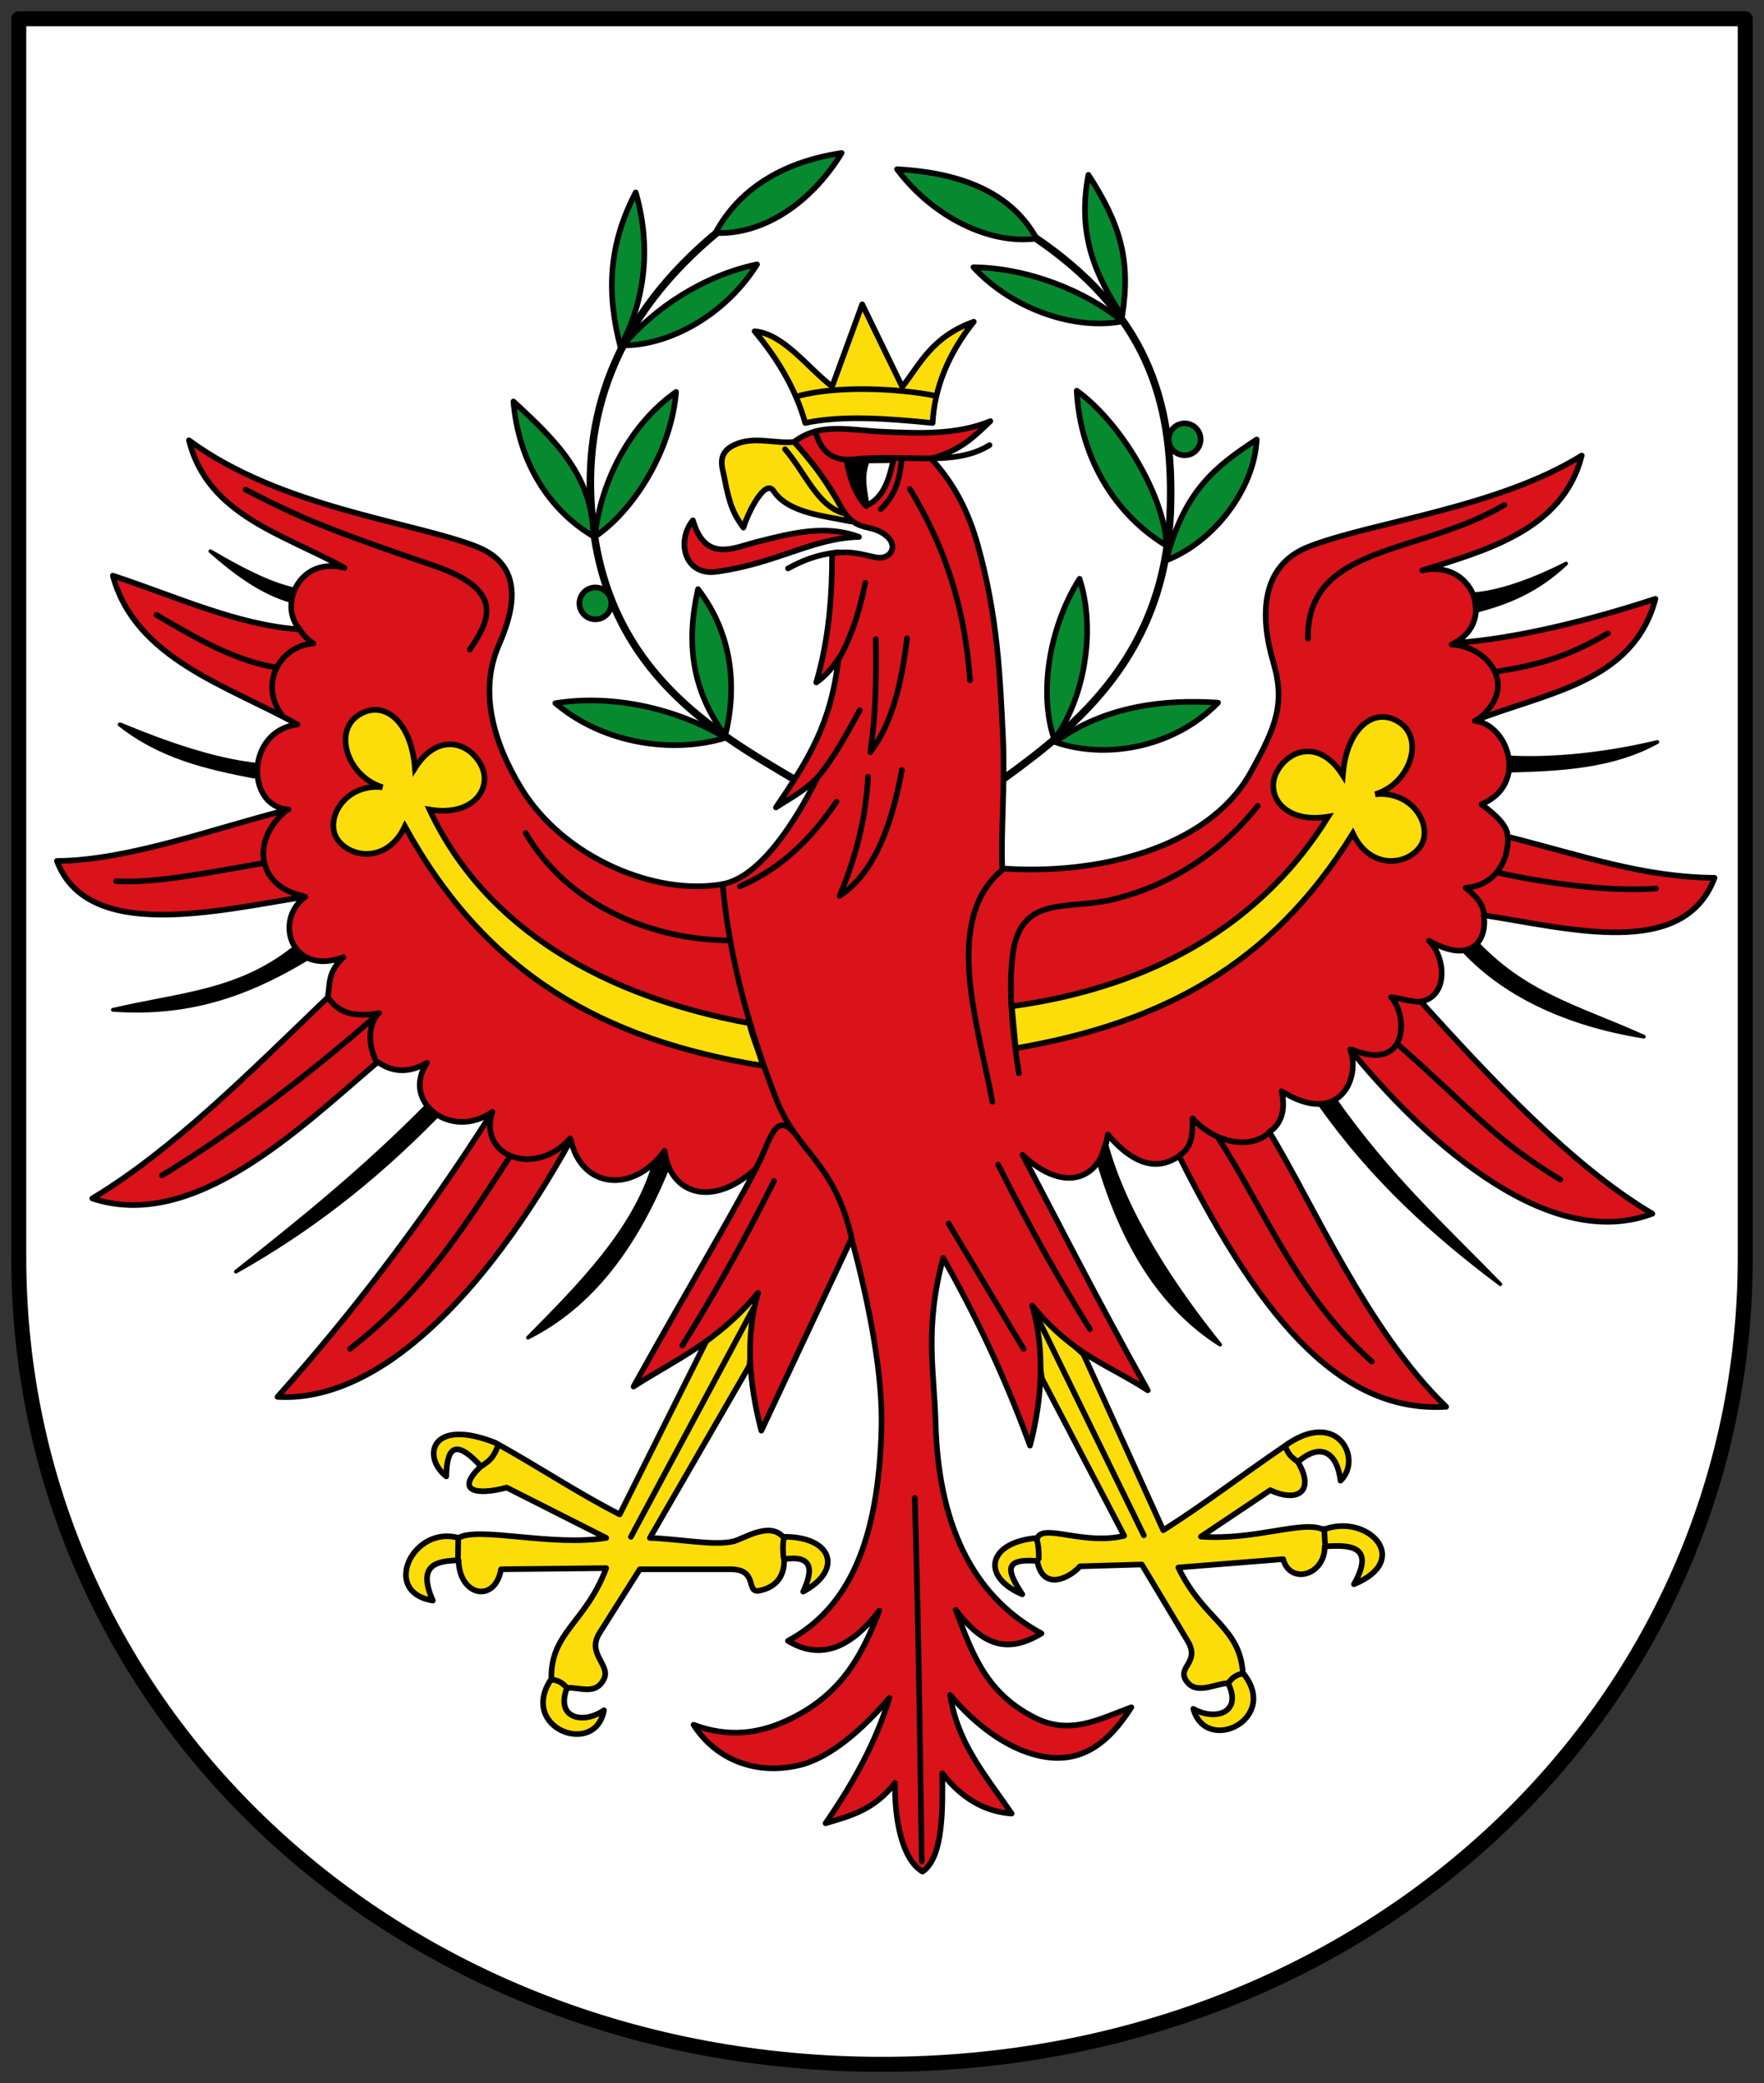 <svg xmlns="http://www.w3.org/2000/svg" height="555" width="470"><rect width="100%" height="100%" fill="#333333" stroke="none"/><g stroke="#000"><g stroke-linejoin="round" stroke-linecap="round"><path d="M5 5h460v330c0 120-100 215-230 215S5 455 5 335V5" fill="#fff" stroke-width="4"/><g fill-rule="evenodd"><g stroke-width="1.5"><g fill="#fcdd09"><path d="M214.55 112.7c9.898-2.122 21.829-1.194 33.938 0 .462-9.421 4.316-18.685 10.961-26.981-11.169 4.044-14.242 11.188-19.04 17.357l-10.684-21.994-8.01 21.901c-6.779-5.257-12.874-13.995-20.658-14.734 6.375 7.614 11.05 15.714 13.491 24.452zM211.77 117.73c7.03 7.66 10.358 14.265 14.817 21.19-6.767-1.457-16.553-2.157-20.466-8.097-2.233-3.391-6.768 5.558-8.04 9.748-2.561-3.479-3.751-6.122-5.085-13.316-.488-2.634-2.132-6.388 2.53-8.657 5.289-2.575 10.922-.261 16.24-.869z"/></g><path d="M228.88 143.05c-8.994-3.37-18-.989-26.981 1.265-6.353 1.594-13.952 5.76-17.285-5.691-4.494 5.536-2.271 14.893 6.324 13.702 16.201-2.245 25.442-8.943 37.943-9.275z" fill="#da121a"/><g fill="#fcdd09"><path d="M165.11 403.49c-11.797-6.074-20.18-11.868-33.09-19.08-17.33-6.867-19.646 3.758-13.12 8.943.155-7.07 1.979-10.616 9.241-2.683-7.07 6.695-1.08 7.813 6.856 5.664l26.531 13.415c-14.399 2.38-34.19-3.142-39.35 0-12.07-3.48-20.845 14.438-6.856 16.694-4.197-9.561.888-10.554 6.856-10.732.214 9.644 9.726 11.501 11.328 2.385l28.02-.298c-5.465 14.607-14.901 17.09-14.607 29.513-8.934 13.03 11.708 20.974 14.01 8.347-5.378 3.772-13.06 2.335-9.838-5.962 3.468-.227 7.663 2.076 9.838-2.385 1.83-3.753-4.704-6.662-1.192-12.222l10.732-16.992h24.15c7.584 0 3.948 6.494 7.734 5.704 2.333-.487 6.742-2.044 6.576-8.387 7.519-1.154 7.845 2.671 5.068 8.645 10.765-5.784 7.794-14.754-5.366-14.607-3.677-4.095-10.5.524-13.12 1.192-5.02 1.282-14.21-.596-22.358-.894l26.531-45.908 1.789-19.377-13.266 12.819zM309.94 407.7c11.203-7.11 20.09-14.06 32.3-22.397 14.11-10.294 20.959 3.453 14.921 9.204-.79-6.929-4.823-10.64-11.342-5 4.479 7.508.302 11.06-7.374 7.522l-18.473 12.372c14.555 1.076 27.24-4.516 32.656-1.85 11.711-4.55 23.956 8.08 8.118 14.535 6.06-10.743-1.833-10.432-7.793-10.07.101 7.693-9.225 10.326-11.07 3.393l-27.935 2.221c6.756 14.06 16.377 15.685 17.2 28.08 10.07 12.178-9.776 21.941-13.204 9.572 5.695 3.273 13.217 1.152 9.262-6.822-3.475.086-8.71 3.388-11.277-.859-2.16-3.574 3.891-4.742.511-10.383l-12.215-20.385-16.46.484c-2.723 3.062-9.883 6.823-11.406-1.424-9.05-.705-8.107 2.538-3.984 8.892-11.241-4.793-9.09-13.994 4.03-15.03 1.631-3.89 12.383 2.036 23.13-.572l-21.907-41.863-2.89-19.14 13.942 12.628z"/></g></g><path d="M399.75 342.15c-15.3-15.704-29.605-28.583-44.43-49.693l-3.512 2.01c14.06 19.85 30.392 34.522 47.941 47.683M437.98 276.2c-20.64-3.304-37.718-11.309-48.9-23.854l3.516-2.047c13.59 14.735 27.26 17.755 45.38 25.901"/><path d="M238.45 475.04c-5.629 7.303-12.08 8.819-18.483 10.732 7.436-10.775 13.522-21.82 16.992-33.388-6.869 8.122-15.643 15.9-23.848 17.886-11.836 2.865-22.492-1.588-28.32-10.732 8.943 3.315 17.373 2.784 26.83-2.087 13.279-6.839 18.378-17.302 22.656-28.32-7.379 9.663-15.375 13.472-24.342 8.05 16.35-8.845 24.18-26.741 24.939-56.938.33-13.157-2.918-31.619-7.998-50.25l-24.02 51.18c-3.341-12.752-4.265-25.1-.873-36.731-11.06 13.383-22.12 17.821-33.18 24.981 14.536-26.14 24.552-42.761 32.762-58.27-11.561 10.881-23.07 7.111-24.487-4.523-8.504 11.603-22.2 9.97-24.969-2.909-23.17 41.847-51.48 70.02-78.17 68.45 18.14-20.32 38-45.525 57.27-75.953-10.847 7.705-24.472-2.526-17.435-13.04-4.372 2.512-8.744 2.855-13.12-.247-20.762 17.69-49.02 45.39-76.07 36.37 21.21-12.739 41.519-33.15 62.726-53.54.658-3.431-.17-6.564 4.173-10.732-13.883 5.215-18.682-9.837-10.136-16.1-22.945 3.545-57.955 12.339-66.18-9.539 18.938-.154 41.33-8.524 61.708-13.713-11.442-.727-11.476-20.931 2.385-22.656-18.551-10.323-43.23-17.472-49.19-39.648 16.595 5.449 33.19 13.201 49.784 14.309-5.717-6.347-.19-19.535 11.924-16.396-16.15-8.991-36.398-13.882-41.44-33.984 24.344 17.993 59.993 21.764 76.61 28.32 12.916 5.095 10.08 16.816 5.962 26.23-5.615 12.854-.971 26.782 5.962 38.16 11.298 18.535 35.796 28.698 53.58 25.558 9.92-1.752 19.351-16.344 25.25-28.24-4.089 3.904-7.382 5.424-10.961 7.799 8.473-12.542 14.674-22.05 16.653-39.629-2.305 3.46-4.153 5.09-5.902 6.324 3.344-11.453 4.227-22.906 4.216-34.36 5.16-.873 8.22.38 11.804 1.054 3.764.708 6.397-3.319 1.897-6.324-4.142-2.766-7.708-.288-11.594-7.589-3.352-6.3-7.656-11.737-12.226-16.863 6.894-5.309 14.731-3.126 23.19-2.74 9.532.435 19.907 1.013 29.09-2.791-3.769 3.575-7.856 7.953-15.809 9.958 6.505 6.985 10.142 14.784 12.437 22.976 5.332 19.04 5.965 34.956 6.745 51.43.576 12.155-.625 25.903-.197 34.805 24.589 1.792 54.776-4.882 66.28-25.737 6.437-11.664 9.222-18.03 5.962-29.09-3.616-12.271-3.581-25.776 9.335-30.871 16.62-6.556 50.37-10.328 72.819-24.315-5.04 20.11-26.341 25.469-42.491 30.611 13.392-3.041 19.737 13.42 8.552 19.347 16.595-1.108 36.983-6.33 53.58-11.78-5.921 22.393-29.12 24.932-48.13 32.481 8.943 1.113 14.331 16.943 1.765 22.263 3.934 2.882 7.107 5.935 6.944 8.614 20.377 5.189 36.24 10.819 55.17 10.973-8.224 21.878-38.598 13.506-61.54 9.961.958 4.364-1.311 14.15-14.562 6.823 4.344 4.168 5.412 14.679-2.15 16.212 18.496 20.388 40.17 43.748 61.672 56.49-29.03 11.01-63.27-22.515-80.49-43.747 2.808 7.582-2.891 20.772-18.294 11.12 1.08 4.629.114 8.592-3.259 10.887 11.432 18.609 26.02 52.874 47.11 73.19-26.685 1.597-47.99-20.478-71.16-66.81-4.291 2.961-10.587 4.165-19.01-5.736-1.413 11.634-11.138 16.298-22.698 5.417 8.209 15.506 18.822 36.595 33.36 62.738-11.06-7.16-19.737-9.213-30.798-22.596 3.392 11.63 2.766 24.575-.575 37.33-7.254-19.856-15.08-35.673-23.13-49.992-5.08 18.629-2.366 30.532-2.036 43.689.758 30.2 11.867 47.5 28.22 56.34-8.967 5.423-15.473 3.403-22.852-6.26 4.279 11.02 7.588 21.779 20.867 28.618 9.457 4.87 16.992.632 25.935-2.683-5.828 9.144-13.205 15.684-25.04 12.819-8.206-1.986-16.383-7.976-23.25-16.1 1.98 12.76 8.96 20.824 16.396 31.599-6.399-.422-12.854-3.429-18.483-10.732.099 9.618.292 22.385-5.262 26.21-5.554-3.343-7.448-14.02-7.349-23.641z" fill="#da121a" stroke-width="1.5"/><path d="M140.67 356.39c17.11-8.568 28.675-24.423 37.16-45.09-.301-4.01-.29-6.322-3.805-.384-5.39 17.206-19.405 31.385-33.35 45.48M62.861 338.81c17.17-13.637 33.703-26.845 50.871-44.23l2.561 2.877c-17.329 17.659-34.417 30.649-53.43 41.35M30.07 269.05c19.518 1.398 35.08-3.623 51.29-13.348l-3.127-3.035c-14.823 11.715-30.11 12.169-48.16 16.383M31.858 193.03c10.928 8.662 23.321 11.462 35.81 13.882l.858-3.15c-8.932-.918-20.729-4.174-36.37-10.732M56.05 146.85c6.849 6.01 13.874 11.143 21.502 13.265l1.047-3.052c-6.901-1.438-14.885-5.723-22.548-10.212"/></g></g><g fill-rule="evenodd"><g stroke-width="1.5"><path d="M199.69 272.63c-38.35-7.08-70.3-24.908-85.26-56.938 11.888 1.984 16.906-5.899 13.713-11.924-3.193-6.03-11.491-8.749-17.588.894-.979-12.786-8.572-18.515-15.203-14.01-6.632 4.504-2.616 16.314 6.558 19.08-10.334-1.01-15.626 8.916-11.924 14.01 3.701 5.095 13.415 6 17.886-3.577 21.644 39.36 52.663 56.876 95.39 63.795-.969-3.776-2.955-8.148-3.579-11.328z" fill="#fcdd09"/><path d="M146.89 447.53c1.403.046 2.806.537 4.21 2.261m57.781-39.946c-.381 1.378-.298 3.221-.123 5.155m-86.66-5.315c-.029 1.667-.058 3.835-.087 6.06m6.363-25.15c1.415-1.142 2.831-1.491 4.246-5.279m68.13-36.765-32.653 60.912" fill="none" stroke-linejoin="round" stroke-linecap="round"/></g><path d="M211.05 207.31c-21.02-12.389-48.17-28.26-52.996-66.785-3.668-29.27 5.801-56.2 33.31-78.84" fill="none" stroke-width="2"/><path d="M185.98 156.96c9.726 12.669 10.2 27.18 7.251 39.05-9-12.222-10.454-24.743-7.251-39.05z" fill="#078930" stroke-linejoin="round" stroke-linecap="round" stroke-width="1.5"/></g><g fill="#078930" stroke-linejoin="round" stroke-linecap="round" stroke-width="1.5"><circle cx="158.63" cy="160.76" r="4.25"/><g fill-rule="evenodd"><path d="M147.97 187.36c13.271 11.209 31.952 13.366 45.32 9.216-14.02-8.4-31.31-11.534-45.32-9.216zM180.14 104.42c-1.333 15.916-11.471 31.772-21.645 38.571 1.567-15.1 9.646-30.14 21.645-38.571zM201.7 70.44c-8.443 13.558-23.471 21.654-35.627 21.575 7.981-9.744 21.403-18.651 35.627-21.575zM224.25 40.761c-8.31 13.64-21.19 21.865-33.631 21.309 6.663-12.507 19.13-19.14 33.631-21.309zM169.38 51.27c4.59 15.802 1.812 30.09-4.073 41.17-3.762-14.542-3.168-27.29 4.073-41.17zM136.8 106.97c1.333 15.916 9.286 28.791 21.249 35.888-.076-15.994-10.144-25.672-21.249-35.888z"/></g></g><g fill-rule="evenodd"><path d="M267.36 207.51c19.765-14.314 43.31-33.27 44.488-72.07.895-29.49-6.893-52.43-36.407-72.37" fill="none" stroke-width="2"/><path d="M287.63 154.21c-8.49 13.528-10.772 31.23-6.718 42.779 7.813-10.486 11.254-28.835 6.718-42.779z" fill="#078930" stroke-linejoin="round" stroke-linecap="round" stroke-width="1.5"/></g><g stroke-linejoin="round" stroke-linecap="round"><g fill="#078930" stroke-width="1.5"><circle cx="-303.22" cy="146.25" r="4.25" transform="scale(-1 1) rotate(5.403)"/><g fill-rule="evenodd"><path d="M324.54 187.22c-12.157 12.409-30.552 15.05-43.4 10.491 13.164-9.682 29.24-11.48 43.4-10.491zM259.36 71.2c10.865 11.707 27.758 16.8 39.677 14.413-9.687-8.05-25.16-14.245-39.677-14.413zM239.01 45.08c9.557 12.797 24.843 20.19 37.17 18.469-7.39-13.51-22.533-17.673-37.17-18.469M289.99 46.579c-3.082 16.16 2.093 27.14 8.995 37.623 2.376-14.831-.478-24.483-8.995-37.623zM334.84 117.09c-.671 13.441-11.616 27.392-24.12 32.21 4.894-18.46 12.764-24.789 24.12-32.21zM286.88 104.09c.969 18.82 11.01 33.534 23.912 41.29-.442-13.07-12.09-32.805-23.912-41.29z"/></g></g><g fill-rule="evenodd"><path d="M325.09 358.27c-16.16-10.257-26.05-27.2-32.398-48.626l1.87-5.605c4.884 18.928 18.08 38.796 30.528 54.23M441.59 197.69c-12.179 6.791-26.65 7.262-39.37 7.641l-.339-3.545c8.964.531 23.21-.14 39.705-4.096M417.27 150.15c-8.08 7.626-16.16 10.585-24.23 12.691l-.442-4.541c6.93-.423 16.182-3.817 24.676-8.15"/></g></g><g fill-rule="evenodd" stroke-width="1.5"><path d="M269.58 268.11c38.22-5.244 66.822-22.314 84.32-50.53-11.888 1.984-16.906-5.899-13.713-11.924 3.193-6.03 11.491-8.749 17.588.894.979-12.786 8.572-18.515 15.203-14.01 6.632 4.504 2.616 16.314-6.558 19.08 10.334-1.01 15.626 8.916 11.924 14.01-3.701 5.095-13.415 6-17.886-3.577-22.08 35.655-51.53 50.602-89.83 57.24z" fill="#fcdd09"/><g stroke-linejoin="round" stroke-linecap="round"><path d="M271.46 285.97c-1.607-10.66-2.799-21.304-1.686-31.2 1.878-16.707 14.733-12.139 26.981-15.177 15.672-3.887 28.734-12.792 38.36-24.874m-69.16 95.58c8.581 17.203 16.657 31.38 24.445 43.822m33.984-51.27c12.884 19.936 21.12 42.1 41.14 59.919m-27.08-61.4c-4.055 4.681-13.979 3.996-20.714-3.407.053 4.69-.2 7.628-3.371 9.84m58.51-29.15c20.09 17.652 24.368 24.344 42.866 35.637m-36.769-47.43c-1.929.295-5.666-.802-8.329-1.189 4.6 4.957 4.544 20.04-10.242 14.03m39.05-47.11c12.327 2.682 29.384 5.092 41.792 4.137m-39.497-13.809c.34 7.197-4.128 13.187-11.242 13.614 2.807 2.275 4.501 4.128 4.876 6.847m3.235-64.43c10.632-1.637 19.16-3.9 29.789-10.217m-41.626 2.99c9.93.499 18.452 11.682 6.454 20.339m7.602-57.53c-22.71 13.447-52.694 10.361-52.35 35.664m-155.95 65.34c1.895 21.2 7.86 40.652 14.235 57.17 5.701 14.769 15.552 16.454 20.247 37.58m40.04-98.5c-16.03 13.164-6.44 41.17-2.647 61.735m-58.17 21.14c-8.581 17.203-16.657 31.38-24.445 43.822m-45.908-50.38c-12.884 19.936-23.21 36.14-42.629 51.27m37.808-62.762c-3.432 11.806 11.801 17.01 20.867 6.697m-50.925-33.367c-20.09 17.652-39.33 31.932-57.833 43.23m44.21-47.44c2.704 3.873 6.222 5.345 13.425 4.297-3.124 3.482-2.472 9.07-.396 13.189M70 229.997c-14.09 2.43-28.805 5.416-39.05 4.77m45.698-19.14c-9.996 7.961-8.297 20.501 4.05 23.05m-7.118-60.85c-10.632-1.637-21.265-7.694-31.897-14.01m37.412 2.996c1.706 2.405 3.02 3.8 4.425 4.631-8.747.499-14.849 10.828-8.228 19.336m-9.833-60.32c15.15 7.936 24.364 11.444 50.12 20.241 19.723 6.736 14.423 15.1 9.606 22.379m14.869 48.868c11.368 19.515 33.99 28.558 54.55 28.618m15.352-99.12c3.507-1.876 7.215-3.622 13.464-4.323m-14.25-27.433c5.361 6.166 8.605 15.15 15.663 17.07m15.36-13.977c-.492 4.686-1.411 8.871-5.511 12.882m-17.415-20.763c1.622 6.506 5.872 7.989 10.329 7.489 13.547-1.52 26.675 2.114 36.05-3.794m-21.22 11.702c10.735 17.582 14.845 34.395 16.02 50.948m-25.12-10.97c.265 11.263-.128 21.239-1.439 30.14 6.145-8.202 8.374-19.01 9.799-30.363m-18.303 5.67c2.921-4.954 5.37-11.561 7.167-20.447m-14.21 53.42c4.468-4.452 8.301-11.358 12.735-19.48m-31.923 46.934c8.579-3.727 17.16-9.947 25.738-22.549m8.381-6.643c-.495 10.574-3.098 21.15-7.567 31.721 10.121-6.58 14.246-20.946 16.595-33.51m-27.629-99.66c10.646-2.868 26.99-1.996 36.579-.051m-5.505 293.64c.99 34.16 1.394 65.38 1.84 96.81m7.155-169.92 19.973 33.388m-71.844-47.24c3.972-6.088 5.173-16.84 10.732-10.295" fill="none"/><path d="M225.51 122.49c.907 4.964 2.398 9.344 5.285 12.328l.545-12.179z"/><path d="M331.2 445.91c-1.393.172-2.747.787-3.989 2.631m-51.02-38.39c.504 1.338.587 3.181.586 5.123m76.01-7.946c.179 1.658.104 2.473.333 4.682m-7.332-22.579c-1.512-1.01-2.629-1.961-3.325-4.13m-66.24-34.668 28.538 58.42" fill="none"/><path d="M230.87 134.72c4.762-2.185 6.071-7.393 7.167-12.1l-7.02.062c-1.885 4.673-.441 8.591-.147 12.04z" fill="#fff"/></g></g></g></svg>